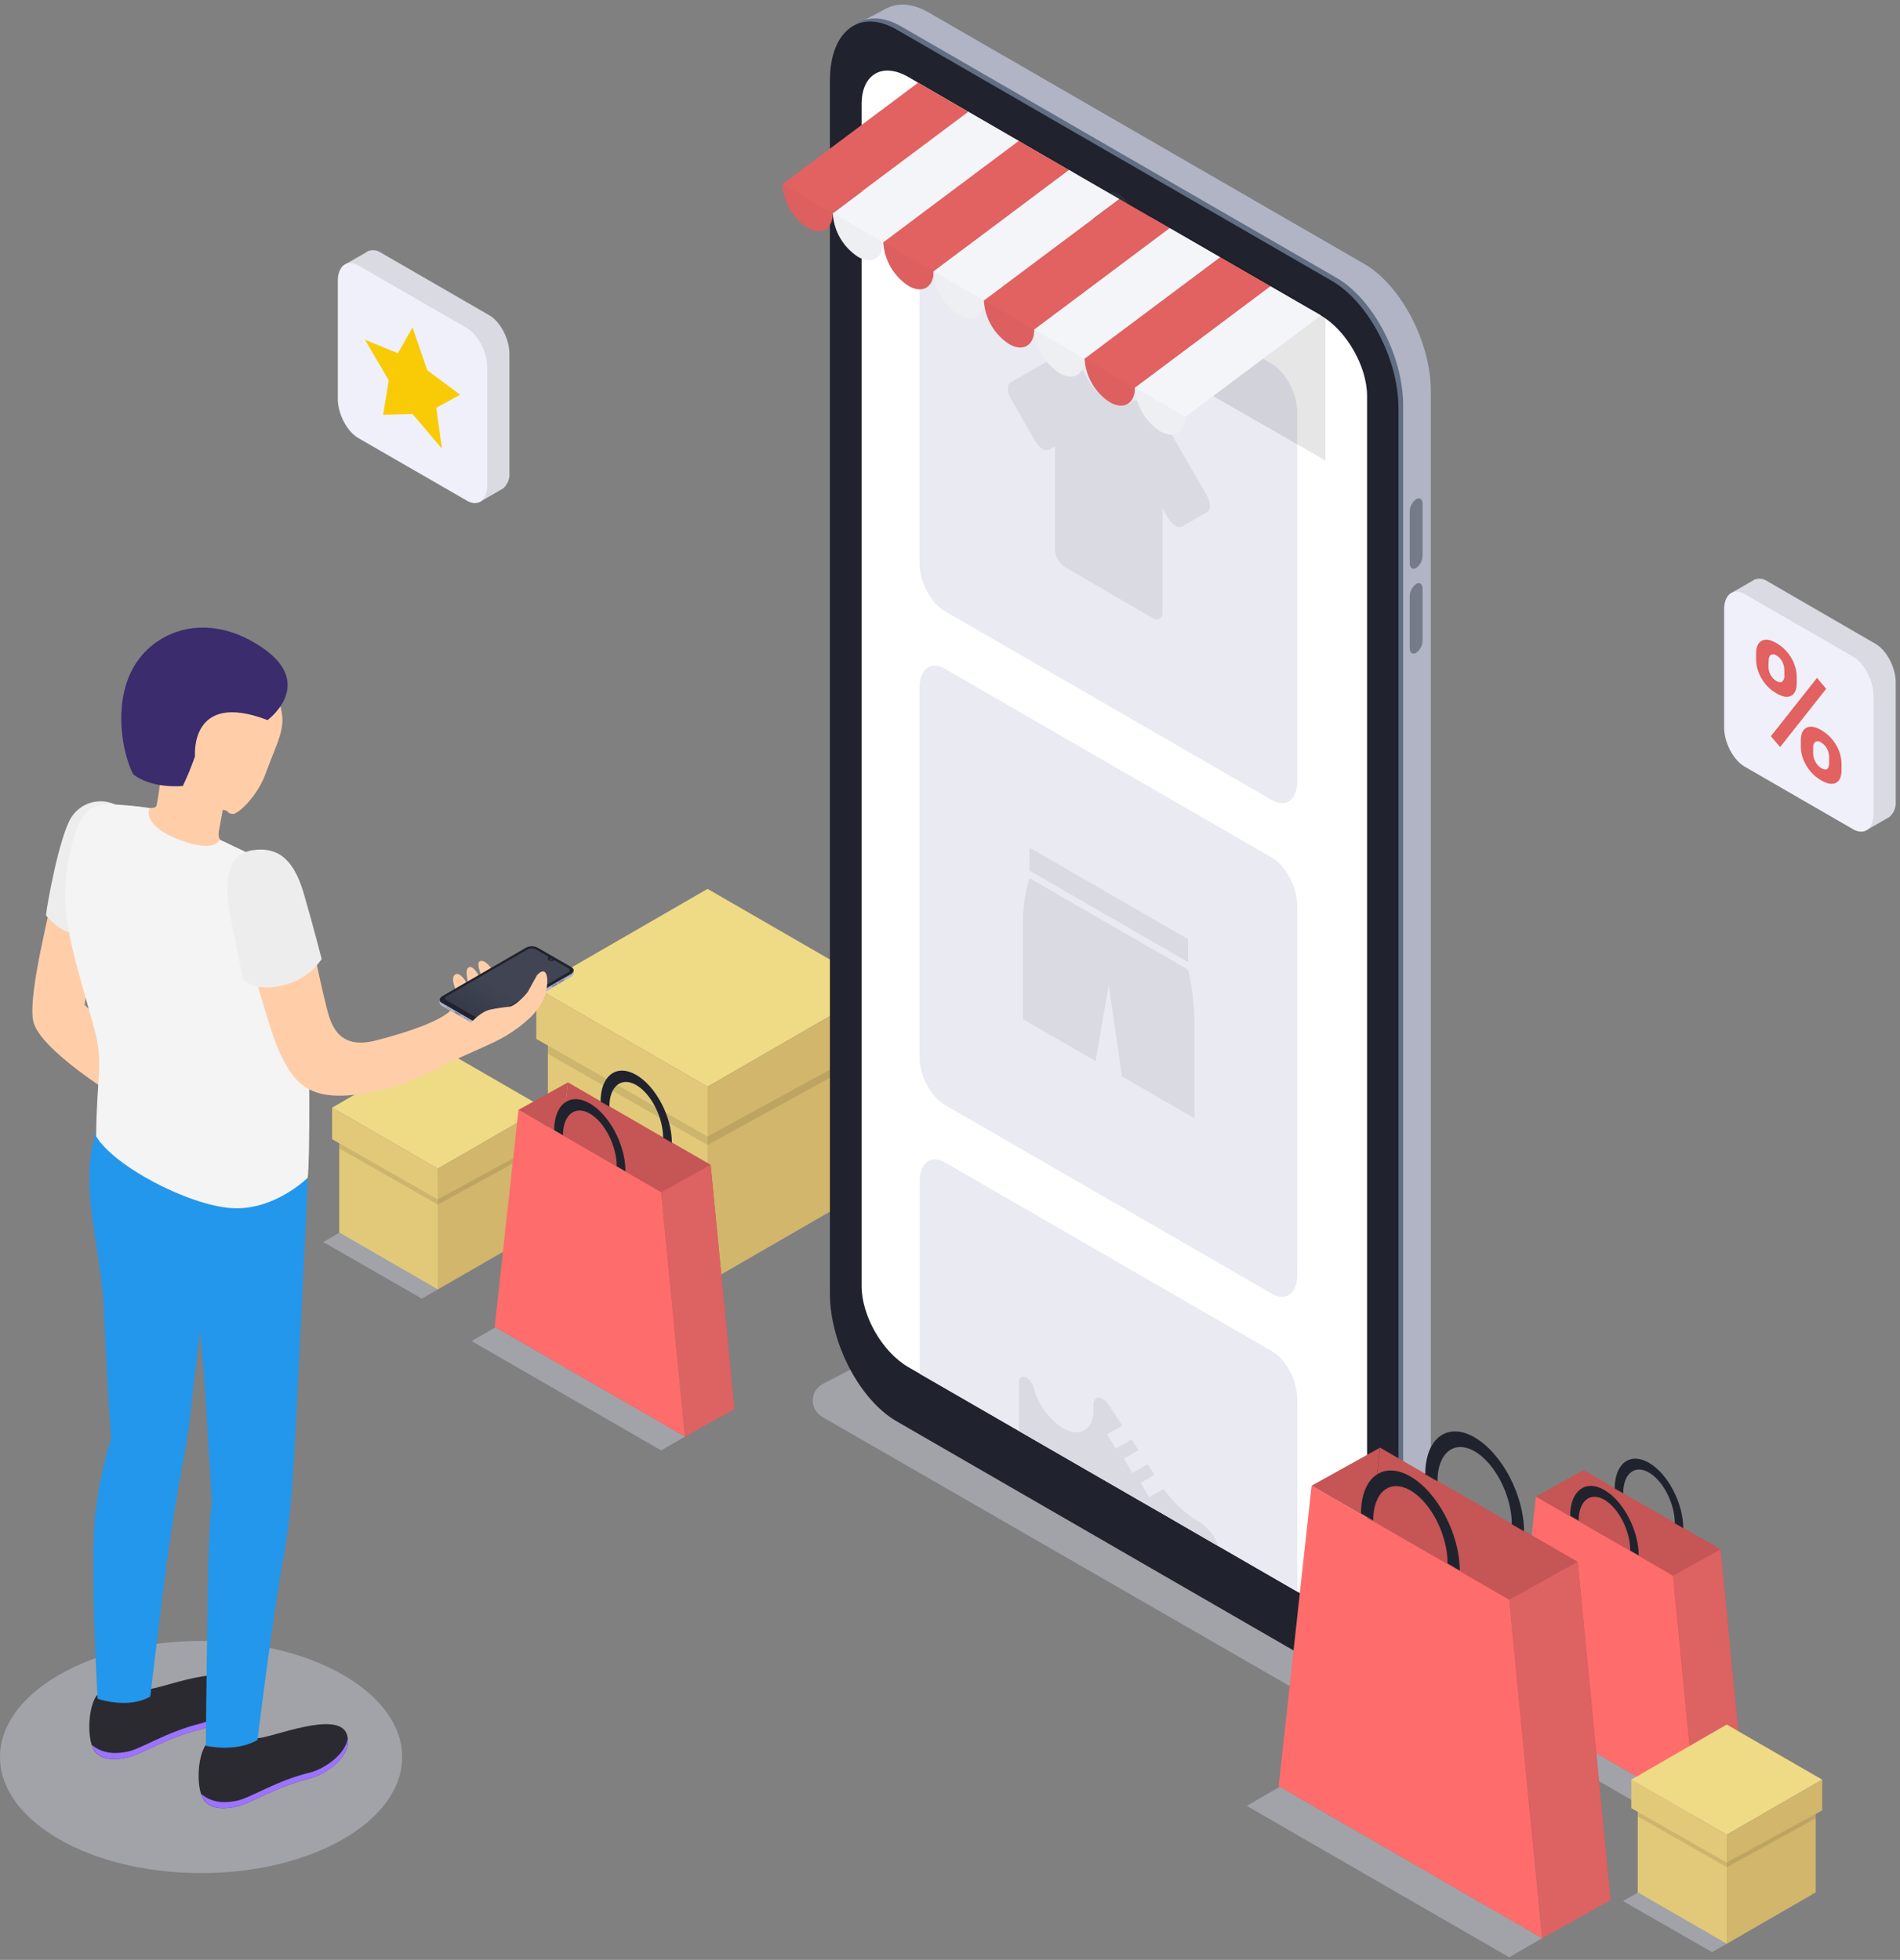<svg width="412" height="425" viewBox="0 0 412 425" fill="none" xmlns="http://www.w3.org/2000/svg">
<rect x="0" y="0" width="412" height="425" fill="#808080" stroke="none"/>
<path opacity="0.4" d="M149.55 280.29L114.92 260.41L152.07 238.97L186.7 258.85L149.55 280.29Z" fill="#D6D8E5"/>
<path d="M153.43 235.65L116.29 214.2L153.43 192.75L190.58 214.2L153.43 235.65Z" fill="#EFDA86"/>
<path d="M188.07 258.04L153.43 278.04V238.04L188.07 218.05V258.04Z" fill="#D1B66B"/>
<path d="M153.43 278.04L118.8 258.04V218.05L153.43 238.04V278.04Z" fill="#E2C979"/>
<path opacity="0.1" d="M118.8 218.05V228.51L153.43 248.28V238.09L118.8 218.05Z" fill="black"/>
<path opacity="0.1" d="M188.07 218.05V229.26L153.43 248.28V238.09L188.07 218.05Z" fill="black"/>
<path d="M116.29 214.2V225.29L153.43 246.45V235.65L116.29 214.2Z" fill="#E2C979"/>
<path d="M153.43 246.45L190.58 226.16V214.2L153.43 235.65V246.45Z" fill="#D1B66B"/>
<path opacity="0.4" d="M289 371L178.28 307.24C177.646 306.872 177.122 306.341 176.764 305.701C176.405 305.062 176.225 304.338 176.242 303.605C176.26 302.872 176.474 302.157 176.862 301.535C177.251 300.913 177.799 300.407 178.45 300.07L192.38 292.89C192.988 292.579 193.664 292.424 194.346 292.44C195.029 292.456 195.697 292.641 196.29 292.98L310.74 358.88C311.377 359.245 311.904 359.776 312.264 360.416C312.625 361.056 312.806 361.781 312.788 362.516C312.771 363.25 312.556 363.966 312.165 364.588C311.775 365.21 311.224 365.715 310.57 366.05L300.46 371.26C298.681 372.181 296.699 372.641 294.697 372.595C292.694 372.55 290.735 372.001 289 371Z" fill="#D6D8E5"/>
<path d="M295.8 359L201.44 304.52C193.44 299.91 186.97 287.52 186.97 276.87V13.68C187 3 193.45 -1.88 201.44 2.74L295.8 57.21C303.8 61.83 310.27 74.21 310.27 84.86V348.06C310.27 358.72 303.79 363.61 295.8 359Z" fill="#B1B4C4"/>
<path d="M297.42 363.74L304.89 359.96L297.72 347.67L297.42 363.74Z" fill="#B1B4C4"/>
<path d="M185.51 5.36L192.39 1.75L191 11.9L185.51 5.36Z" fill="#B1B4C4"/>
<path d="M289.78 362L195.43 307.52C187.43 302.91 180.96 290.52 180.96 279.87V16.69C181 6 187.44 1.13 195.43 5.74L289.78 60.22C297.78 64.84 304.26 77.22 304.26 87.87V351.07C304.26 361.72 297.78 366.62 289.78 362Z" fill="#616E84"/>
<path d="M303.25 88.54V351.73C303.25 362.4 296.78 367.29 288.78 362.68L251.78 341.32L240.27 334.67L194.42 308.2C186.42 303.58 179.96 291.2 179.96 280.55V17.36C180 6.69 186.43 1.8 194.42 6.41L288.78 60.89C296.78 65.51 303.25 77.88 303.25 88.54Z" fill="#20232D"/>
<path d="M296.44 85.87V342.21C296.44 348.67 291.91 351.29 286.33 348.05L281.33 345.15L264.19 335.26L256.82 331L254.22 329.49L253.35 328.98L247 325.33L228.55 314.69L220.95 310.3L217.87 308.52L199.47 297.9L196.96 296.45C191.36 293.22 186.84 285.37 186.84 278.9V22.54C186.84 16.08 191.36 13.46 196.96 16.69L233.72 38V38.1C233.867 40.836 234.658 43.499 236.027 45.872C237.396 48.246 239.305 50.263 241.6 51.76C245.96 54.26 249.49 52.23 249.49 47.21C249.49 47.21 249.49 47.13 249.49 47.1L286.34 68.37C291.91 71.56 296.44 79.41 296.44 85.87Z" fill="white"/>
<path d="M244.747 49.268C245.919 48.594 245.923 46.401 244.755 44.368C243.587 42.336 241.689 41.234 240.517 41.908C239.345 42.582 239.341 44.776 240.509 46.808C241.677 48.84 243.575 49.942 244.747 49.268Z" fill="#2B303F"/>
<path opacity="0.1" d="M241.6 46.85C241.236 46.612 240.933 46.291 240.716 45.914C240.499 45.537 240.373 45.114 240.35 44.68C240.35 43.88 240.91 43.56 241.6 43.96C241.967 44.196 242.273 44.516 242.492 44.893C242.711 45.27 242.837 45.694 242.86 46.13C242.86 46.93 242.3 47.25 241.6 46.85Z" fill="white"/>
<path d="M307.08 123.17C306.31 123.62 305.69 123.17 305.69 122.17V110.9C305.696 110.379 305.826 109.866 306.067 109.404C306.309 108.942 306.656 108.543 307.08 108.24C307.85 107.79 308.47 108.24 308.47 109.29V120.51C308.463 121.031 308.334 121.544 308.093 122.006C307.851 122.468 307.504 122.867 307.08 123.17Z" fill="#757B89"/>
<path d="M307.08 141.56C306.31 142 305.69 141.56 305.69 140.51V129.28C305.699 128.759 305.829 128.247 306.07 127.786C306.312 127.324 306.657 126.925 307.08 126.62C307.85 126.18 308.47 126.62 308.47 127.68V138.9C308.463 139.421 308.333 139.933 308.092 140.395C307.85 140.857 307.504 141.256 307.08 141.56Z" fill="#757B89"/>
<path d="M275.84 173.51L204.84 132.51C201.84 130.77 199.38 126.1 199.38 122.07V42.07C199.38 38.07 201.82 36.2 204.84 37.94L275.84 78.94C278.84 80.68 281.3 85.35 281.3 89.37V169.37C281.3 173.4 278.86 175.25 275.84 173.51Z" fill="#E9EAF2"/>
<path d="M275.84 280.56L204.84 239.56C201.84 237.82 199.38 233.15 199.38 229.13V149.13C199.38 145.13 201.82 143.26 204.84 145L275.84 186C278.84 187.74 281.3 192.41 281.3 196.44V276.44C281.3 280.45 278.86 282.3 275.84 280.56Z" fill="#E9EAF2"/>
<path d="M281.31 303.46V345.15L256.82 331L254.22 329.49L253.35 328.98L247 325.33L228.55 314.69L220.9 310.28L217.82 308.5L199.42 297.88V256.18C199.42 252.18 201.87 250.32 204.88 252.06L275.88 293.06C278.86 294.77 281.31 299.44 281.31 303.46Z" fill="#E9EAF2"/>
<path d="M261.71 107.47L252 90.64C251.631 89.971 251.098 89.406 250.45 89C250.364 88.948 250.274 88.905 250.18 88.87C250.091 88.803 249.998 88.743 249.9 88.69L247.2 87.13C246.46 86.7 245.77 86.73 245.37 87.22C244.51 88.22 242.57 88.13 240.43 86.89C238.275 85.644 236.552 83.771 235.49 81.52C235.126 80.607 234.482 79.833 233.65 79.31L231 77.76C230.914 77.706 230.824 77.659 230.73 77.62C230.49 77.396 230.191 77.246 229.868 77.188C229.546 77.129 229.213 77.165 228.91 77.29L219.2 82.9C218.34 83.4 218.34 84.99 219.2 86.47L224.51 95.67C224.863 96.332 225.375 96.895 226 97.31C226.223 97.469 226.483 97.566 226.755 97.592C227.027 97.618 227.301 97.573 227.55 97.46L228.77 96.75V119.25C228.824 120.006 229.053 120.738 229.44 121.389C229.828 122.04 230.362 122.592 231 123L249.9 134C251.11 134.7 252.08 134.13 252.08 132.74V110.24L253.31 112.36C253.675 113.027 254.205 113.588 254.85 113.99C255.073 114.148 255.333 114.246 255.605 114.272C255.877 114.298 256.151 114.253 256.4 114.14L261.71 111.07C262.56 110.54 262.56 109 261.71 107.47Z" fill="#D9DAE2"/>
<path d="M257.6 210.26L223.25 190.43C222.342 193.376 221.86 196.437 221.82 199.52V221L237.56 230.09L240.43 213.57L243.29 233.4L259 242.49V221C258.924 217.38 258.454 213.779 257.6 210.26Z" fill="#D9DAE2"/>
<path d="M257.6 203.65L223.25 183.82V188.78L257.6 208.61V203.65Z" fill="#D9DAE2"/>
<path d="M264.17 335.26L256.82 331L254.22 329.49L253.35 328.98L247 325.33L228.55 314.69L220.95 310.3V299.74C220.95 298.69 221.68 298.26 222.6 298.74C223.309 299.219 223.834 299.924 224.09 300.74L224.4 301.74C225.443 305.007 227.584 307.812 230.46 309.68C234.13 311.8 237.13 310.07 237.13 305.82V304.54C237.13 303.24 238.05 302.69 239.13 303.35C239.663 303.678 240.112 304.127 240.44 304.66L243.37 309.15L240.07 311L241.9 314.14L245.36 312.14L246.86 314.45L243.71 316.27L245.52 319.42L248.85 317.5L250.35 319.81L247.35 321.55L249.16 324.7L252.35 322.86C254.209 325.597 256.625 327.911 259.44 329.65L260.02 329.97C261.945 331.231 263.403 333.09 264.17 335.26Z" fill="#D9DAE2"/>
<path opacity="0.1" d="M287.41 99.86L198.76 49V17.59L287.41 68.44V99.86Z" fill="black"/>
<path d="M180.5 46.32L169.58 40.01L199.07 17.95L209.99 24.25L180.5 46.32Z" fill="#E26161"/>
<path d="M191.43 52.62L180.5 46.32L209.99 24.25L220.91 30.56L191.43 52.62Z" fill="#F4F5F9"/>
<path d="M202.35 58.93L191.43 52.62L220.91 30.56L231.83 36.86L202.35 58.93Z" fill="#E26161"/>
<path d="M213.27 65.23L202.35 58.93L231.83 36.86L242.75 43.17L213.27 65.23Z" fill="#F4F5F9"/>
<path d="M224.19 71.54L213.27 65.23L242.75 43.17L253.67 49.47L224.19 71.54Z" fill="#E26161"/>
<path d="M235.11 77.84L224.19 71.54L253.67 49.47L264.59 55.78L235.11 77.84Z" fill="#F4F5F9"/>
<path d="M246.03 84.15L235.11 77.84L264.59 55.78L275.51 62.08L246.03 84.15Z" fill="#E26161"/>
<path d="M256.95 90.45L246.03 84.15L275.51 62.08L286.44 68.39L256.95 90.45Z" fill="#F4F5F9"/>
<path d="M175.12 49.39C178.12 51.13 180.58 49.72 180.58 46.24L169.66 39.93C169.764 41.825 170.312 43.668 171.261 45.312C172.209 46.955 173.531 48.352 175.12 49.39Z" fill="#E26161"/>
<path d="M186.05 55.69C189.05 57.44 191.51 56.02 191.51 52.54L180.58 46.24C180.684 48.134 181.234 49.977 182.184 51.62C183.135 53.261 184.459 54.656 186.05 55.69Z" fill="#F4F5F9"/>
<path d="M197 62C200 63.74 202.46 62.33 202.46 58.85L191.54 52.54C191.642 54.435 192.189 56.28 193.138 57.924C194.086 59.567 195.41 60.964 197 62Z" fill="#E26161"/>
<path d="M207.89 68.31C210.89 70.05 213.35 68.63 213.35 65.15L202.43 58.85C202.533 60.745 203.081 62.589 204.03 64.232C204.978 65.876 206.301 67.273 207.89 68.31Z" fill="#F4F5F9"/>
<path d="M218.81 74.61C221.81 76.35 224.27 74.94 224.27 71.46L213.35 65.15C213.451 67.045 213.999 68.89 214.948 70.534C215.896 72.177 217.22 73.574 218.81 74.61Z" fill="#E26161"/>
<path d="M229.73 80.92C232.73 82.66 235.19 81.25 235.19 77.76L224.27 71.46C224.373 73.355 224.921 75.199 225.87 76.842C226.818 78.486 228.141 79.883 229.73 80.92Z" fill="#F4F5F9"/>
<path d="M240.65 87.22C243.65 88.96 246.11 87.55 246.11 84.07L235.19 77.76C235.287 79.656 235.832 81.503 236.781 83.147C237.73 84.792 239.056 86.188 240.65 87.22Z" fill="#E26161"/>
<path d="M251.57 93.53C254.57 95.27 257.03 93.86 257.03 90.37L246.11 84.07C246.213 85.965 246.761 87.809 247.71 89.452C248.658 91.096 249.981 92.493 251.57 93.53Z" fill="#F4F5F9"/>
<g opacity="0.15">
<path opacity="0.15" d="M175.12 49.39C178.12 51.13 180.58 49.72 180.58 46.24L169.66 39.93C169.764 41.825 170.312 43.668 171.261 45.312C172.209 46.955 173.531 48.352 175.12 49.39Z" fill="black"/>
<path opacity="0.15" d="M186.05 55.69C189.05 57.44 191.51 56.02 191.51 52.54L180.58 46.24C180.684 48.134 181.234 49.977 182.184 51.62C183.135 53.261 184.459 54.656 186.05 55.69Z" fill="black"/>
<path opacity="0.15" d="M197 62C200 63.74 202.46 62.33 202.46 58.85L191.54 52.54C191.642 54.435 192.189 56.28 193.138 57.924C194.086 59.567 195.41 60.964 197 62Z" fill="black"/>
<path opacity="0.15" d="M207.89 68.31C210.89 70.05 213.35 68.63 213.35 65.15L202.43 58.85C202.533 60.745 203.081 62.589 204.03 64.232C204.978 65.876 206.301 67.273 207.89 68.31Z" fill="black"/>
<path opacity="0.15" d="M218.81 74.61C221.81 76.35 224.27 74.94 224.27 71.46L213.35 65.15C213.451 67.045 213.999 68.89 214.948 70.534C215.896 72.177 217.22 73.574 218.81 74.61Z" fill="black"/>
<path opacity="0.15" d="M229.73 80.92C232.73 82.66 235.19 81.25 235.19 77.76L224.27 71.46C224.373 73.355 224.921 75.199 225.87 76.842C226.818 78.486 228.141 79.883 229.73 80.92Z" fill="black"/>
<path opacity="0.15" d="M240.65 87.22C243.65 88.96 246.11 87.55 246.11 84.07L235.19 77.76C235.287 79.656 235.832 81.503 236.781 83.147C237.73 84.792 239.056 86.188 240.65 87.22Z" fill="black"/>
<path opacity="0.15" d="M251.57 93.53C254.57 95.27 257.03 93.86 257.03 90.37L246.11 84.07C246.213 85.965 246.761 87.809 247.71 89.452C248.658 91.096 249.981 92.493 251.57 93.53Z" fill="black"/>
</g>
<path opacity="0.4" d="M362.78 395.51L323.29 372.71L328.24 369.84L367.74 392.63L362.78 395.51Z" fill="#D6D8E5"/>
<path d="M378.04 386.91L338.39 364.01L343.35 318.79L373.09 335.96L378.04 386.91Z" fill="#C65555"/>
<path d="M367.74 392.63L328.08 369.74L333.04 324.52L362.78 341.69L367.74 392.63Z" fill="#FF6C6C"/>
<path d="M367.74 392.63L378.04 386.91L373.09 335.96L362.78 341.69L367.74 392.63Z" fill="#DD6262"/>
<path d="M333.04 324.52L343.35 318.79L342.14 329.77L333.04 324.52Z" fill="#C65555"/>
<path d="M355.34 337.29L353.51 336.23C353.51 331.96 351 327.04 347.91 325.23C344.82 323.42 342.32 325.47 342.32 329.74L340.48 328.68C340.48 323.25 343.82 320.75 347.91 323.11C352 325.47 355.34 331.86 355.34 337.29Z" fill="#20232D"/>
<path d="M365 331.38L363.17 330.32C363.17 326.05 360.66 321.13 357.57 319.32C354.48 317.51 351.98 319.56 351.98 323.83L350.14 322.77C350.14 317.34 353.48 314.84 357.57 317.2C361.66 319.56 365 326 365 331.38Z" fill="#20232D"/>
<path opacity="0.4" d="M327.26 424.43L270.36 391.6L277.5 387.45L334.4 420.29L327.26 424.43Z" fill="#D6D8E5"/>
<path d="M349.24 412.04L292.12 379.06L299.26 313.92L342.1 338.66L349.24 412.04Z" fill="#C65555"/>
<path d="M334.4 420.29L277.27 387.31L284.41 322.17L327.26 346.9L334.4 420.29Z" fill="#FF6C6C"/>
<path d="M334.4 420.29L349.24 412.04L342.1 338.66L327.26 346.9L334.4 420.29Z" fill="#DD6262"/>
<path d="M284.41 322.17L299.26 313.92L297.52 329.74L284.41 322.17Z" fill="#C65555"/>
<path d="M316.54 340.57L313.9 339C313.9 332.85 310.28 325.76 305.84 323.2C301.4 320.64 297.77 323.54 297.77 329.69L295.13 328.17C295.13 320.34 299.93 316.74 305.84 320.17C311.75 323.6 316.54 332.74 316.54 340.57Z" fill="#20232D"/>
<path d="M330.47 332.06L327.83 330.53C327.83 324.38 324.21 317.29 319.77 314.72C315.33 312.15 311.7 315.07 311.7 321.22L309.06 319.7C309.06 311.86 313.87 308.27 319.77 311.7C325.67 315.13 330.47 324.22 330.47 332.06Z" fill="#20232D"/>
<path opacity="0.4" d="M91.47 281.6L70.09 269.33L94.1 255.47L115.47 267.75L91.47 281.6Z" fill="#D6D8E5"/>
<path d="M94.94 253.43L72.01 240.19L94.94 226.95L117.87 240.19L94.94 253.43Z" fill="#EFDA86"/>
<path d="M116.32 267.25L94.94 279.59V254.9L116.32 242.56V267.25Z" fill="#D1B66B"/>
<path d="M94.94 279.59L73.56 267.25V242.56L94.94 254.9V279.59Z" fill="#E2C979"/>
<path opacity="0.1" d="M73.56 242.56V249.02L94.94 261.22V254.93L73.56 242.56Z" fill="black"/>
<path opacity="0.1" d="M116.32 242.56V249.48L94.94 261.22V254.93L116.32 242.56Z" fill="black"/>
<path d="M72.01 240.19V247.03L94.94 260.09V253.43L72.01 240.19Z" fill="#E2C979"/>
<path d="M94.94 260.09L117.87 247.57V240.19L94.94 253.43V260.09Z" fill="#D1B66B"/>
<path opacity="0.4" d="M371.25 423.32L351.95 412.25L373.67 399.71L392.97 410.79L371.25 423.32Z" fill="#D6D8E5"/>
<path d="M374.43 397.86L353.73 385.91L374.43 373.96L395.13 385.91L374.43 397.86Z" fill="#EFDA86"/>
<path d="M393.73 410.34L374.43 421.48V399.19L393.73 388.05V410.34Z" fill="#D1B66B"/>
<path d="M374.43 421.48L355.13 410.34V388.05L374.43 399.19V421.48Z" fill="#E2C979"/>
<path opacity="0.1" d="M355.13 388.05V393.88L374.43 404.9V399.22L355.13 388.05Z" fill="black"/>
<path opacity="0.1" d="M393.73 388.05V394.3L374.43 404.9V399.22L393.73 388.05Z" fill="black"/>
<path d="M353.73 385.91V392.09L374.43 403.88V397.86L353.73 385.91Z" fill="#E2C979"/>
<path d="M374.43 403.88L395.13 392.57V385.91L374.43 397.86V403.88Z" fill="#D1B66B"/>
<path opacity="0.4" d="M143.37 314.52L102.28 290.81L107.44 287.82L148.53 311.53L143.37 314.52Z" fill="#D6D8E5"/>
<path d="M159.25 305.57L117.99 281.75L123.15 234.71L154.09 252.58L159.25 305.57Z" fill="#C65555"/>
<path d="M148.53 311.53L107.27 287.71L112.43 240.67L143.37 258.53L148.53 311.53Z" fill="#FF6C6C"/>
<path d="M148.53 311.53L159.25 305.57L154.09 252.58L143.37 258.53L148.53 311.53Z" fill="#DD6262"/>
<path d="M112.43 240.67L123.15 234.71L121.9 246.13L112.43 240.67Z" fill="#C65555"/>
<path d="M135.63 254L133.73 252.9C133.73 248.45 131.11 243.33 127.9 241.48C124.69 239.63 122.08 241.73 122.08 246.17L120.17 245.07C120.17 239.42 123.64 236.82 127.9 239.28C132.16 241.74 135.63 248.3 135.63 254Z" fill="#20232D"/>
<path d="M145.69 247.81L143.79 246.71C143.79 242.27 141.17 237.14 137.96 235.29C134.75 233.44 132.14 235.54 132.14 239.98L130.23 238.88C130.23 233.23 133.7 230.63 137.96 233.09C142.22 235.55 145.69 242.15 145.69 247.81Z" fill="#20232D"/>
<path opacity="0.4" d="M43.6 406.176C67.68 406.176 87.2 394.907 87.2 381.006C87.2 367.105 67.68 355.836 43.6 355.836C19.52 355.836 0 367.105 0 381.006C0 394.907 19.52 406.176 43.6 406.176Z" fill="#D6D8E5"/>
<path d="M11.63 192.466C11.14 196.706 6.09 214.986 7.17 221.246C8.25 227.506 25.52 237.976 25.52 237.976L27.92 227.256L18.35 217.896L20.94 200.176L11.63 192.466Z" fill="#FFCEA9"/>
<path d="M25 174.456C23.32 173.676 21.413 173.542 19.64 174.078C17.868 174.615 16.355 175.785 15.39 177.366C12.85 181.566 10.21 196.006 9.97 198.466C9.97 198.466 13.54 203.396 18.88 202.566L25 174.456Z" fill="#EDEDED"/>
<path d="M44.71 378.246C48.466 379.287 52.48 378.802 55.88 376.896C58.57 376.976 73.18 370.726 75.17 375.976C76.91 380.576 70.59 384.836 67.17 385.656C59.79 387.446 54.33 391.126 51.37 391.746C49.16 392.216 46.3 392.516 44.54 390.746C42.46 388.696 42.64 380.996 44.71 378.246Z" fill="#2B2A30"/>
<path d="M51.4 390.476C54.4 389.846 59.82 386.166 67.2 384.376C70.04 383.696 74.92 380.596 75.41 376.896C76.07 381.136 70.41 384.896 67.2 385.656C59.82 387.446 54.36 391.126 51.4 391.746C49.19 392.216 46.33 392.516 44.57 390.746C44.102 390.243 43.76 389.636 43.57 388.976C46.17 391.176 49.19 390.936 51.4 390.476Z" fill="#9C73FF"/>
<path d="M21 367.606C24.756 368.647 28.771 368.162 32.17 366.256C34.86 366.336 49.47 360.076 51.46 365.336C53.2 369.936 46.88 374.196 43.46 375.016C36.08 376.806 30.62 380.486 27.66 381.106C25.45 381.576 22.59 381.876 20.83 380.106C18.76 378.056 18.94 370.346 21 367.606Z" fill="#2B2A30"/>
<path d="M27.7 379.826C30.7 379.206 36.12 375.526 43.5 373.736C46.34 373.056 51.22 369.946 51.71 366.256C52.37 370.496 46.66 374.256 43.5 375.016C36.12 376.806 30.66 380.486 27.7 381.106C25.49 381.576 22.63 381.876 20.87 380.106C20.4 379.608 20.057 379.004 19.87 378.346C22.47 380.516 25.49 380.296 27.7 379.826Z" fill="#9C73FF"/>
<path d="M20.72 327.906C21.346 322.48 22.474 317.124 24.09 311.906C24.09 311.906 23.09 298.096 22.58 285.006C22 270.176 16.85 257.056 20.92 245.176L66.77 255.376C66.77 255.376 64 314.636 63.38 321.806C63.044 327.39 62.359 332.947 61.33 338.446C59.23 349.946 55.83 377.306 55.83 377.306C50.98 380.116 44.62 378.556 44.62 378.556C44.62 378.556 44.97 343.966 45.28 335.676C45.66 325.556 45.97 326.326 45.97 326.326L44.46 301.176L43.46 288.636C43.46 288.636 42.19 297.836 41.37 306.056C40.65 313.226 38.92 319.706 36.98 333.056C35.31 344.626 32.59 367.886 32.59 367.886C27.74 370.706 21.16 368.366 21.16 368.366C21.16 368.366 19.4 337.946 20.72 327.906Z" fill="#2397EB"/>
<path d="M27.41 174.706C30.9 174.876 33.5 175.776 33.94 174.706C34.313 172.903 34.58 171.08 34.74 169.246C34.33 168.246 33.99 167.146 33.99 167.146C29.6 164.446 30.03 163.23 29.45 157.67C28.45 148.24 33.56 139.99 43 139C51.86 138.08 59.26 145.45 61 154C61.94 158.23 60.02 161.05 57.5 168C56.09 171.89 52.49 175.93 50.67 176.5C48.915 176.455 50.045 175.868 48.31 175.606C48.31 175.606 47.84 178.226 47.52 179.906C47.2 181.586 47.32 182.476 50.67 184.536C54.02 186.596 45.61 190.836 40.11 190.426C34.61 190.016 28.43 186.686 26.74 183.136C24.85 179.256 25 174.596 27.41 174.706Z" fill="#FFCEA9"/>
<path d="M32.46 175.226C31.46 177.636 33.95 180.586 40.46 182.646C46.97 184.706 47.61 182.056 47.61 182.056C47.61 182.056 57.23 186.436 60.36 188.626C64.29 191.376 66.04 199.336 66.57 212.776C67.18 228.336 67.24 251.416 66.72 255.396C66.72 255.396 59.36 262.726 49.95 261.956C40.54 261.186 24.7 252.846 20.85 246.416C20.96 232.776 22.56 230.556 20.35 222.696C15.29 204.696 12.63 197.346 15.09 185.396C17.09 175.546 19.95 174.316 23.84 174.396C26.726 174.514 29.604 174.791 32.46 175.226Z" fill="#F4F4F4"/>
<path d="M81.42 225.646C73.69 227.586 71.88 222.716 70.86 218.646C68.4 208.876 67.08 200.056 65.25 194.516C63.09 187.976 60.83 186.936 57.65 185.666C53.92 184.166 50.71 187.316 51.96 195.666C53.42 205.516 55.35 212.426 59.03 224.066C60.03 227.066 62.15 232.516 65.38 235.126C69.38 238.346 75.38 238.206 84.45 235.956C88.32 234.956 92.57 232.676 99.9 229.256C101.9 228.336 103.4 227.726 107.17 225.966C110.94 224.206 114.87 221.276 116.85 218.406C118.83 215.536 118.49 213.726 118.08 213.076C117.57 212.256 117.29 212.906 116.23 214.076C114.702 216.111 112.818 217.852 110.67 219.216C110.67 219.216 113.11 216.696 114.44 215.056C115.621 213.603 116.603 211.998 117.36 210.286C118.06 208.616 116.62 206.346 115.52 207.536C114.42 208.726 113.91 209.936 111.91 212.336C110.857 213.612 109.655 214.756 108.33 215.746C109.568 214.069 110.672 212.297 111.63 210.446C112.9 207.856 108.63 209.206 106.24 211.726C104.47 213.556 102.97 214.616 102.93 214.106C102.89 213.596 99.44 217.296 97.69 219.106C95.79 221.226 88.76 223.796 81.42 225.646Z" fill="#FFCEA9"/>
<path d="M54.79 184.366C59.95 183.606 63.6 185.926 65.87 193.746C68.14 201.566 69.75 207.976 69.75 207.976C67.709 210.927 64.612 212.982 61.1 213.716C54.93 215.216 52.71 212.266 52.71 212.266C52.71 212.266 51 204.076 49.93 198.496C48.86 192.916 48.41 185.316 54.79 184.366Z" fill="#EDEDED"/>
<path d="M58.019 156.153C58.019 156.153 69.964 147.349 54.274 138.861C42.956 132.735 32.447 137.57 28.476 145.57C24.687 153.221 26.528 163.294 28.863 167.878C30.36 169.136 33.956 170.828 39.641 170.446C40.641 168.353 41.524 166.205 42.286 164.014C42.286 164.014 41.01 149.618 58.019 156.153Z" fill="#3A2C6D"/>
<path d="M99.4 215.906C99.4 215.906 97.4 212.256 98.66 211.346C99.92 210.436 101.75 213.856 102.12 215.196C102.49 216.536 101.98 214.786 101.98 214.786C101.98 214.786 100.61 210.666 101.5 209.876C102.39 209.086 103.59 210.876 104.78 213.436C105.97 215.996 105.08 213.206 105.08 213.206C105.08 213.206 103.08 209.076 103.95 208.506C105.08 207.736 106.95 210.186 108.06 212.396C109.17 214.606 106.57 217.216 106.57 217.216L99.4 215.906Z" fill="#FFCEA9"/>
<path d="M103.26 222.426L95.77 218.096C95.14 217.736 95.22 217.096 95.95 216.676L114 206.226C114.375 206.017 114.794 205.899 115.223 205.882C115.652 205.864 116.079 205.948 116.47 206.126L123.96 210.446C124.59 210.816 124.51 211.446 123.78 211.876L105.69 222.316C105.321 222.52 104.909 222.636 104.488 222.655C104.066 222.675 103.646 222.596 103.26 222.426Z" fill="#B1B4C4"/>
<path d="M95.34 217.476V216.786L96.15 217.086L95.34 217.476Z" fill="#B1B4C4"/>
<path d="M124.42 211.046V210.386L123.78 210.796L124.42 211.046Z" fill="#B1B4C4"/>
<path d="M103.26 221.836L95.77 217.516C95.14 217.146 95.22 216.516 95.95 216.086L114 205.646C114.375 205.437 114.794 205.319 115.223 205.302C115.652 205.284 116.079 205.368 116.47 205.546L123.96 209.866C124.59 210.236 124.51 210.866 123.78 211.296L105.69 221.736C105.32 221.939 104.908 222.053 104.487 222.07C104.065 222.088 103.645 222.007 103.26 221.836Z" fill="#616E84"/>
<path d="M97.055 219.648C97.093 219.626 97.093 219.553 97.055 219.486C97.016 219.419 96.954 219.383 96.915 219.405C96.877 219.427 96.877 219.499 96.916 219.566C96.954 219.633 97.017 219.67 97.055 219.648Z" fill="#757B89"/>
<path d="M97.034 218.611C97.072 218.589 97.071 218.516 97.033 218.449C96.994 218.382 96.932 218.346 96.894 218.368C96.855 218.39 96.856 218.462 96.894 218.529C96.933 218.596 96.995 218.633 97.034 218.611Z" fill="#757B89"/>
<path d="M97.39 218.823C97.428 218.801 97.428 218.728 97.389 218.661C97.351 218.594 97.288 218.558 97.25 218.58C97.212 218.602 97.212 218.674 97.251 218.741C97.29 218.808 97.352 218.845 97.39 218.823Z" fill="#757B89"/>
<path d="M97.757 219.034C97.795 219.012 97.795 218.94 97.756 218.873C97.718 218.806 97.655 218.77 97.617 218.792C97.579 218.814 97.579 218.886 97.618 218.953C97.656 219.02 97.719 219.056 97.757 219.034Z" fill="#757B89"/>
<path d="M100.848 220.819C100.886 220.797 100.886 220.725 100.847 220.658C100.809 220.591 100.746 220.555 100.708 220.577C100.67 220.599 100.67 220.671 100.709 220.738C100.747 220.805 100.81 220.842 100.848 220.819Z" fill="#757B89"/>
<path d="M101.2 221.023C101.238 221.001 101.238 220.929 101.199 220.862C101.16 220.795 101.098 220.758 101.06 220.78C101.021 220.802 101.022 220.875 101.06 220.942C101.099 221.009 101.161 221.045 101.2 221.023Z" fill="#757B89"/>
<path d="M101.567 221.235C101.605 221.213 101.605 221.14 101.566 221.073C101.527 221.006 101.465 220.97 101.427 220.992C101.388 221.014 101.389 221.086 101.427 221.153C101.466 221.22 101.528 221.257 101.567 221.235Z" fill="#757B89"/>
<path d="M102.327 222.699C102.366 222.677 102.366 222.605 102.327 222.538C102.289 222.471 102.226 222.434 102.188 222.456C102.15 222.478 102.15 222.55 102.188 222.617C102.227 222.685 102.289 222.721 102.327 222.699Z" fill="#757B89"/>
<path d="M99.73 220.236L98.73 219.666C98.696 219.64 98.669 219.607 98.65 219.569C98.63 219.531 98.62 219.489 98.62 219.446C98.62 219.366 98.67 219.326 98.73 219.366L99.73 219.936C99.764 219.96 99.791 219.991 99.81 220.028C99.829 220.064 99.84 220.105 99.84 220.146C99.84 220.236 99.79 220.276 99.73 220.236Z" fill="#757B89"/>
<path d="M122.16 212.686L121.24 213.216C121.18 213.216 121.13 213.216 121.13 213.136C121.133 213.097 121.144 213.058 121.163 213.024C121.182 212.989 121.208 212.959 121.24 212.936L122.16 212.406C122.22 212.406 122.26 212.406 122.26 212.486C122.262 212.525 122.253 212.564 122.236 212.599C122.218 212.634 122.192 212.664 122.16 212.686Z" fill="#757B89"/>
<path d="M120.75 213.506L119.83 214.036C119.77 214.036 119.72 214.036 119.72 213.956C119.72 213.916 119.73 213.877 119.75 213.842C119.769 213.807 119.796 213.777 119.83 213.756L120.75 213.216C120.81 213.216 120.85 213.216 120.85 213.296C120.85 213.336 120.841 213.376 120.824 213.412C120.806 213.448 120.781 213.48 120.75 213.506Z" fill="#757B89"/>
<path d="M103.26 221.736L95.77 217.406C95.14 217.046 95.22 216.406 95.95 215.986L114 205.536C114.376 205.329 114.795 205.212 115.223 205.195C115.652 205.178 116.079 205.26 116.47 205.436L123.96 209.756C124.59 210.126 124.51 210.756 123.78 211.186L105.69 221.626C105.321 221.83 104.909 221.946 104.488 221.965C104.066 221.984 103.646 221.906 103.26 221.736Z" fill="#20232D"/>
<path d="M123.19 209.936L120.27 208.246C120.076 208.344 119.862 208.396 119.645 208.396C119.428 208.396 119.214 208.344 119.02 208.246C118.945 208.221 118.879 208.172 118.833 208.108C118.786 208.043 118.762 207.965 118.762 207.886C118.762 207.806 118.786 207.729 118.833 207.664C118.879 207.6 118.945 207.551 119.02 207.526L116.1 205.836C115.851 205.708 115.575 205.641 115.295 205.641C115.015 205.641 114.739 205.708 114.49 205.836L96.87 216.006C96.772 216.038 96.687 216.101 96.627 216.184C96.567 216.268 96.534 216.368 96.534 216.471C96.534 216.574 96.567 216.674 96.627 216.758C96.687 216.841 96.772 216.904 96.87 216.936L103.97 221.026C104.219 221.154 104.495 221.221 104.775 221.221C105.055 221.221 105.331 221.154 105.58 221.026L123.19 210.856C123.289 210.826 123.376 210.766 123.438 210.683C123.499 210.6 123.533 210.499 123.533 210.396C123.533 210.293 123.499 210.192 123.438 210.109C123.376 210.026 123.289 209.966 123.19 209.936Z" fill="#2B303F"/>
<path opacity="0.5" d="M123.19 209.936L120.27 208.246C120.076 208.344 119.862 208.396 119.645 208.396C119.428 208.396 119.214 208.344 119.02 208.246C118.945 208.221 118.879 208.172 118.833 208.108C118.786 208.043 118.762 207.965 118.762 207.886C118.762 207.806 118.786 207.729 118.833 207.664C118.879 207.6 118.945 207.551 119.02 207.526L116.1 205.836C115.851 205.708 115.575 205.641 115.295 205.641C115.015 205.641 114.739 205.708 114.49 205.836L96.87 216.006C96.772 216.038 96.687 216.101 96.627 216.184C96.567 216.268 96.534 216.368 96.534 216.471C96.534 216.574 96.567 216.674 96.627 216.758C96.687 216.841 96.772 216.904 96.87 216.936L103.97 221.026C104.219 221.154 104.495 221.221 104.775 221.221C105.055 221.221 105.331 221.154 105.58 221.026L123.19 210.856C123.289 210.826 123.376 210.766 123.438 210.683C123.499 210.6 123.533 210.499 123.533 210.396C123.533 210.293 123.499 210.192 123.438 210.109C123.376 210.026 123.289 209.966 123.19 209.936Z" fill="url(#paint0_linear)"/>
<path d="M119.45 208.186C119.638 208.186 119.79 208.101 119.79 207.996C119.79 207.891 119.638 207.806 119.45 207.806C119.262 207.806 119.11 207.891 119.11 207.996C119.11 208.101 119.262 208.186 119.45 208.186Z" fill="#2B303F"/>
<path opacity="0.1" d="M119.35 208.056C119.29 208.056 119.29 207.976 119.35 207.946C119.38 207.926 119.414 207.916 119.45 207.916C119.486 207.916 119.52 207.926 119.55 207.946C119.561 207.951 119.57 207.958 119.576 207.968C119.583 207.978 119.586 207.989 119.586 208.001C119.586 208.013 119.583 208.024 119.576 208.034C119.57 208.044 119.561 208.051 119.55 208.056C119.519 208.071 119.485 208.079 119.45 208.079C119.415 208.079 119.381 208.071 119.35 208.056Z" fill="white"/>
<path d="M114.9 220.696C114.9 220.696 118.9 217.126 118.67 212.396C118.43 209.096 116.44 211.476 116.44 211.476L114.44 215.106C114.44 215.106 112.44 217.696 110.6 218.286C109.194 218.421 107.795 218.628 106.41 218.906C103.95 219.386 101.5 222.456 101.5 222.456L104.67 224.886L114.9 220.696Z" fill="#FFCEA9"/>
<path d="M406.67 139.6L383.17 126C382.789 125.742 382.353 125.576 381.897 125.513C381.441 125.451 380.977 125.494 380.54 125.64C380.349 125.718 380.171 125.822 380.01 125.95L375.7 128.42L378.7 132.58V154.91C378.7 158.19 380.7 162 383.16 163.42L403.89 175.42L404.57 180.11C404.71 180.04 408.28 177.99 409.41 177.33C409.519 177.28 409.622 177.22 409.72 177.15C410.201 176.716 410.574 176.175 410.808 175.57C411.043 174.966 411.132 174.315 411.07 173.67V148.11C411.12 144.83 409.13 141 406.67 139.6Z" fill="#D9DAE2"/>
<path d="M401.81 179.81L378.31 166.24C375.85 164.82 373.86 161.01 373.86 157.73V132.18C373.86 128.9 375.86 127.4 378.31 128.82L401.81 142.38C404.27 143.8 406.27 147.62 406.27 150.9V176.44C406.27 179.72 404.27 181.23 401.81 179.81Z" fill="#EFF0F9"/>
<path d="M380.79 141.75C380.79 140.31 381.2 139.38 382.01 138.95C382.82 138.52 383.88 138.68 385.19 139.44C386.516 140.206 387.622 141.301 388.4 142.62C389.192 143.914 389.611 145.402 389.61 146.92V148.08C389.61 149.53 389.21 150.46 388.4 150.88C387.59 151.3 386.53 151.12 385.22 150.36C383.892 149.597 382.785 148.501 382.01 147.18C381.215 145.89 380.793 144.405 380.79 142.89V141.75ZM383.47 144.54C383.47 145.181 383.635 145.811 383.95 146.37C384.24 146.921 384.681 147.379 385.22 147.69C385.74 147.99 386.15 148.03 386.46 147.81C386.634 147.638 386.765 147.429 386.845 147.199C386.925 146.968 386.951 146.722 386.92 146.48V145.29C386.92 144.651 386.762 144.023 386.46 143.46C386.173 142.904 385.732 142.442 385.19 142.13C385.023 142 384.824 141.919 384.613 141.896C384.403 141.873 384.191 141.909 384 142C383.68 142.21 383.52 142.66 383.52 143.36L383.47 144.54ZM386 162L384 159.64L394 147L396 149.36L386 162ZM390.49 160.6C390.49 159.15 390.9 158.22 391.72 157.8C392.54 157.38 393.6 157.56 394.9 158.31C396.217 159.075 397.318 160.163 398.1 161.47C398.903 162.771 399.326 164.271 399.32 165.8V166.96C399.32 168.39 398.92 169.33 398.12 169.75C397.32 170.17 396.26 170 394.93 169.23C393.596 168.466 392.486 167.366 391.71 166.04C390.922 164.761 390.5 163.291 390.49 161.79V160.6ZM393.17 163.4C393.183 164.035 393.355 164.658 393.67 165.21C393.959 165.766 394.395 166.233 394.93 166.56C396.06 167.22 396.63 166.82 396.63 165.37V164.14C396.63 163.503 396.468 162.877 396.16 162.32C395.87 161.772 395.434 161.315 394.9 161C394.727 160.859 394.516 160.772 394.294 160.749C394.072 160.726 393.849 160.768 393.65 160.87C393.467 161.033 393.327 161.239 393.243 161.469C393.16 161.7 393.134 161.947 393.17 162.19V163.4Z" fill="#E26161"/>
<path d="M106.06 68.34L82.56 54.77C82.179 54.512 81.743 54.346 81.287 54.283C80.831 54.221 80.367 54.264 79.93 54.41C79.742 54.492 79.564 54.596 79.4 54.72L75.09 57.19L78.09 61.35V83.68C78.09 86.96 80.09 90.77 82.54 92.19L103.27 104.19L103.96 108.89L108.79 106.1C108.896 106.049 109 105.993 109.1 105.93C109.585 105.499 109.962 104.958 110.198 104.354C110.435 103.749 110.524 103.096 110.46 102.45V76.85C110.52 73.57 108.52 69.76 106.06 68.34Z" fill="#D9DAE2"/>
<path d="M101.21 108.55L77.71 95C75.25 93.58 73.25 89.77 73.25 86.49V60.93C73.25 57.65 75.25 56.14 77.71 57.56L101.21 71.13C103.67 72.55 105.66 76.36 105.66 79.64V105.18C105.66 108.46 103.67 110 101.21 108.55Z" fill="#EFF0F9"/>
<path d="M89.46 70.99L92.64 80.28L99.77 85.59L94.61 88.42L95.83 97.31L89.46 89.77L83.08 89.95L84.3 82.46L79.14 73.68L86.27 76.6L89.46 70.99Z" fill="#F9CB07"/>
<defs>
<linearGradient id="paint0_linear" x1="92.013" y1="227.578" x2="101.601" y2="210.895" gradientUnits="userSpaceOnUse">
<stop offset="0.21" stop-color="white" stop-opacity="0"/>
<stop offset="1" stop-color="white" stop-opacity="0.2"/>
</linearGradient>
</defs>
</svg>
